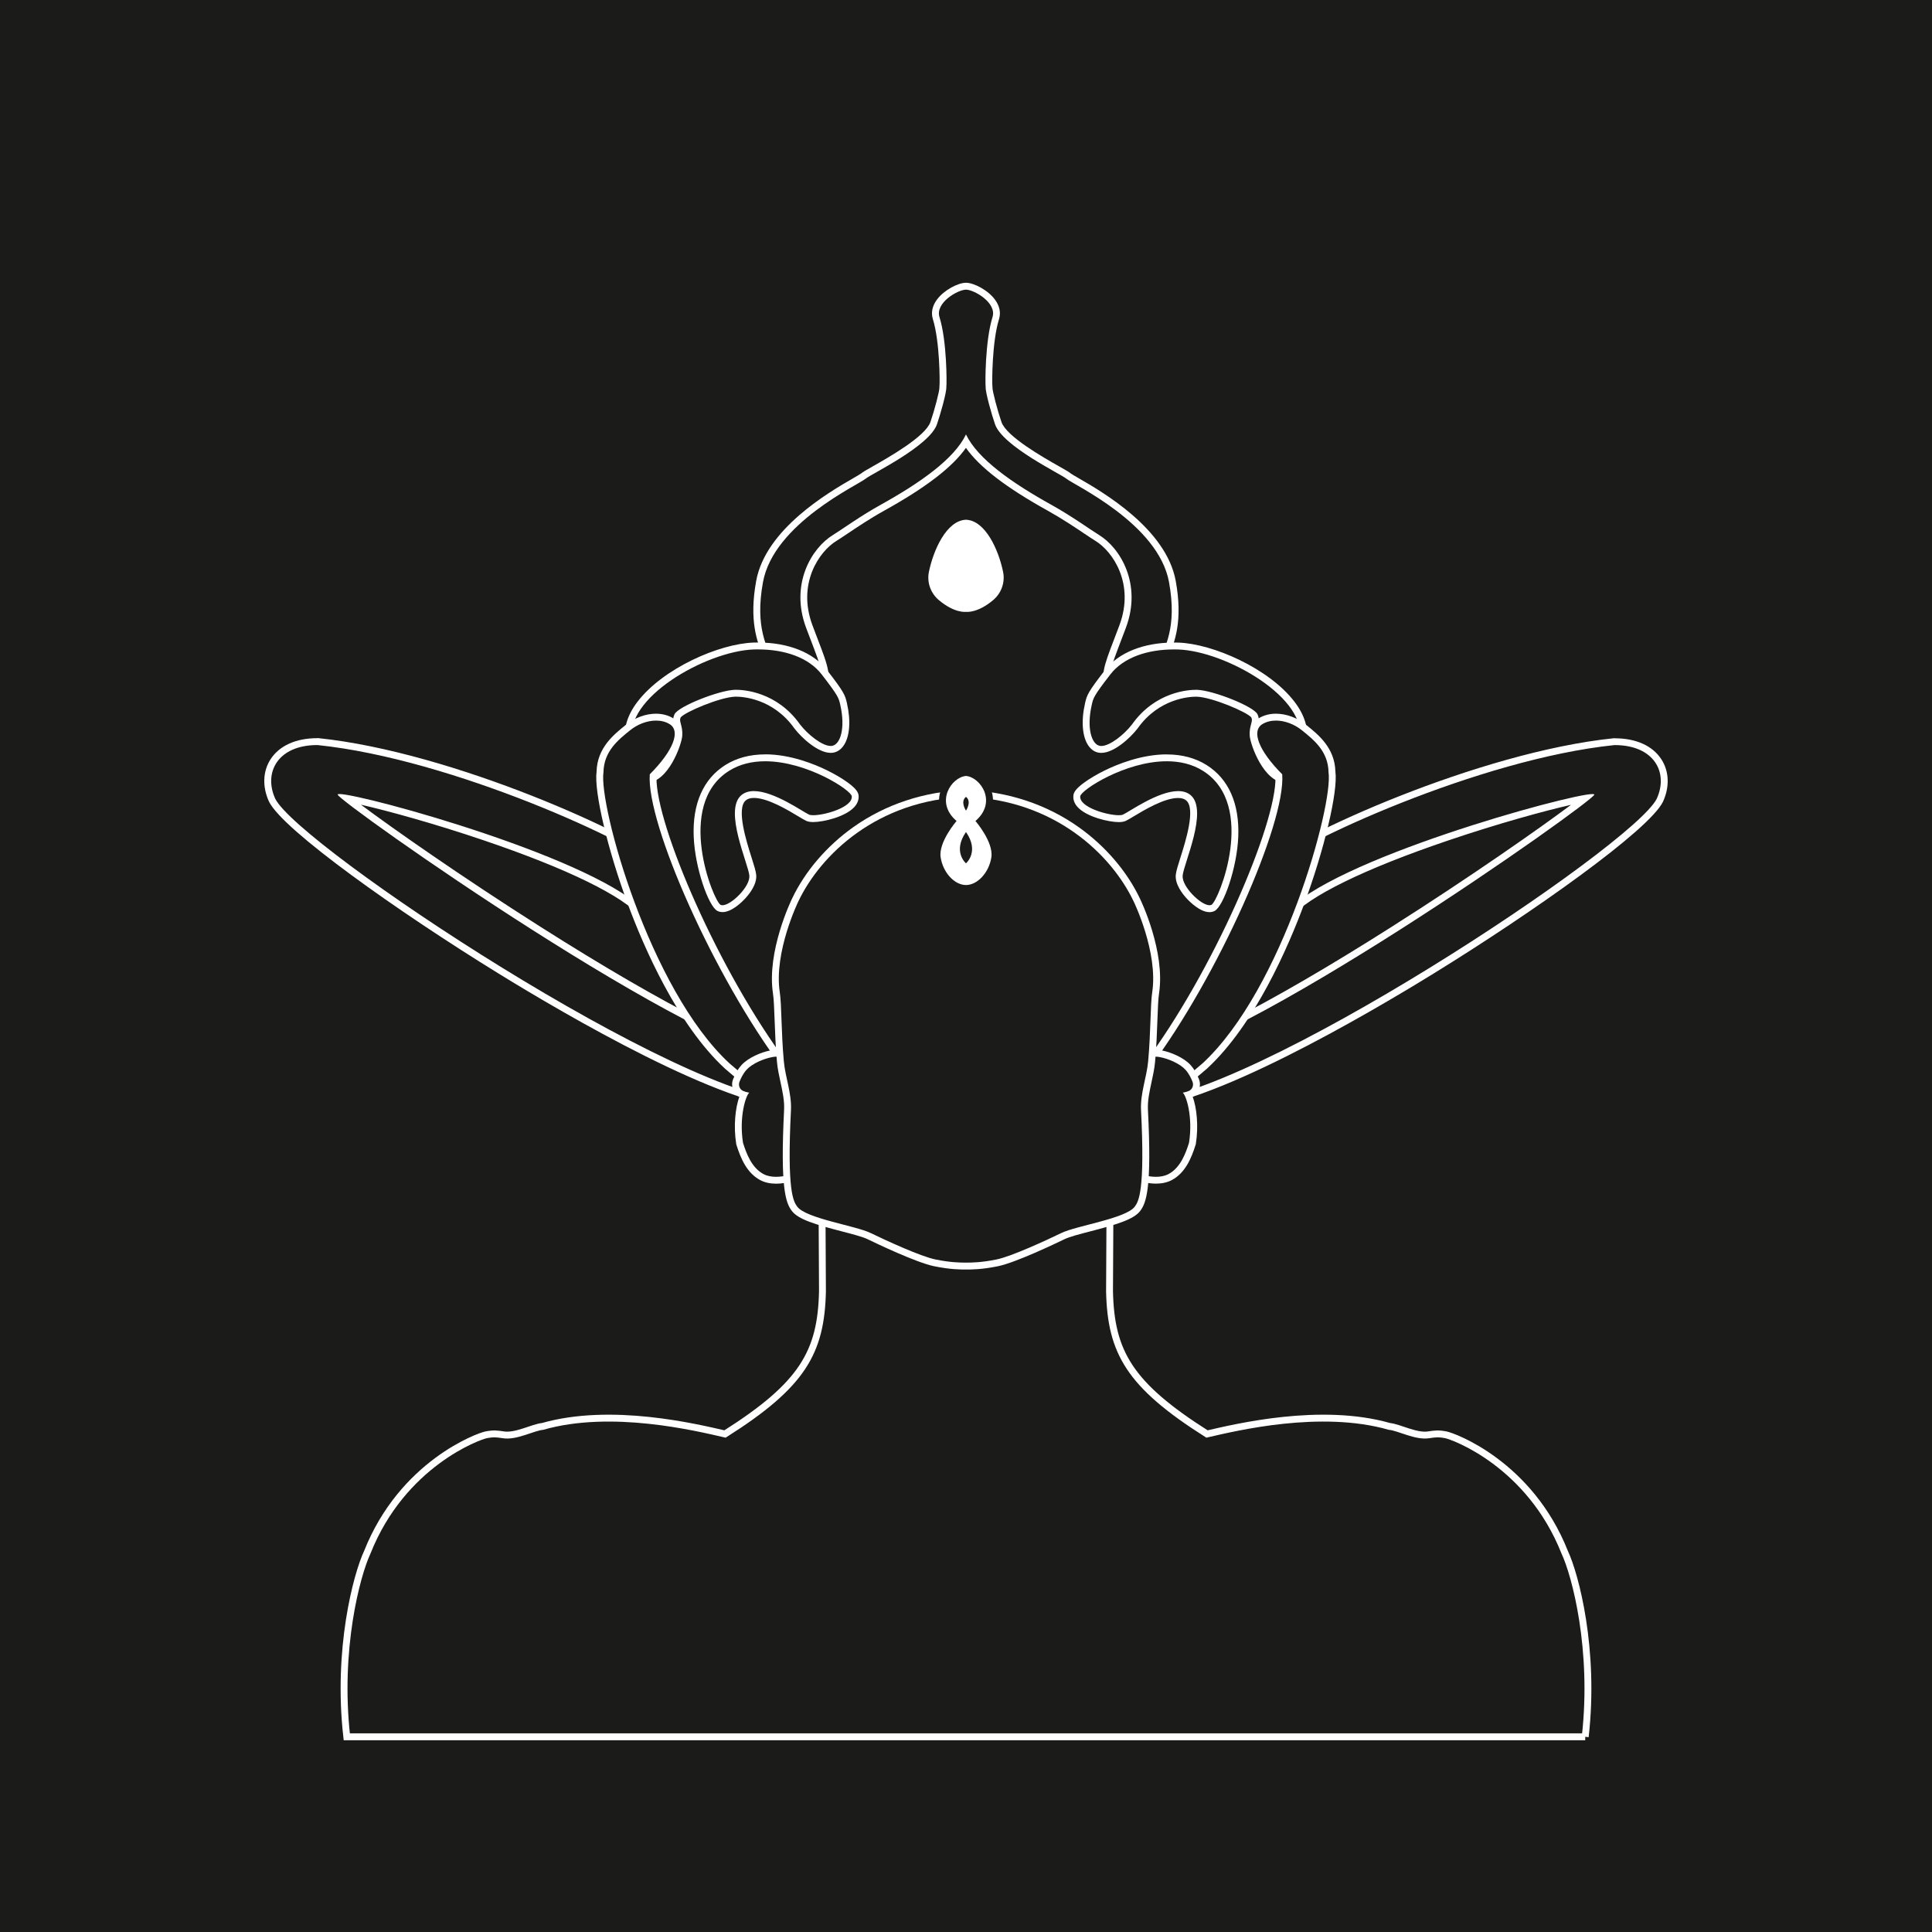 <?xml version="1.0" encoding="UTF-8"?>
<svg id="Inverted" xmlns="http://www.w3.org/2000/svg" viewBox="0 0 841.89 841.89">
  <defs>
    <style>
      .cls-1 {
        stroke: #fff;
        stroke-miterlimit: 10;
        stroke-width: 3px;
      }

      .cls-1, .cls-2 {
        fill: #1b1b19;
      }

      .cls-2, .cls-3 {
        stroke-width: 0px;
      }

      .cls-3 {
        fill: #fff;
      }
    </style>
  </defs>
  <g id="Inverted_3" data-name="Inverted 3">
    <g>
      <rect class="cls-2" x="-1.5" y="-1.5" width="844.89" height="844.89"/>
      <path class="cls-3" d="m841.89,0v841.89H0V0h841.89m3-3H-3v847.89h847.89V-3h0Z"/>
    </g>
    <g id="Crown">
      <g>
        <path class="cls-2" d="m494.25,302.63c-3.46,0-7.19-1.3-9.99-3.49l-.08-.07c-3.65-3.3-1.42-9.11,2.62-19.66.76-1.99,1.59-4.15,2.46-6.5,7-18.86-3.13-33.64-11.15-38.52-1.12-.68-2.67-1.72-4.63-3.04-4.2-2.82-9.96-6.68-16.11-10.09-19.35-10.73-31.04-19.97-36.43-28.81-5.38,8.84-17.07,18.07-36.42,28.81-6.15,3.42-11.91,7.28-16.11,10.09-1.96,1.32-3.51,2.36-4.63,3.04-8.02,4.88-18.15,19.65-11.15,38.52.87,2.36,1.7,4.52,2.47,6.51,4.05,10.55,6.28,16.36,2.62,19.65l-.08.07c-2.8,2.18-6.53,3.49-9.99,3.49-3.87-.01-9.31-4.18-12.28-13.31-.39-1.18-.88-2.43-1.41-3.74-2.55-6.4-6.05-15.17-2.96-32.16,4.01-22.05,31.26-37.79,41.51-43.71,1.8-1.04,3.36-1.94,3.78-2.3.62-.53,2.03-1.33,4.89-2.95,7.57-4.29,23.31-13.21,25.69-20.06,1.43-4.11,4.1-13.56,4.01-15.69v-.14s.02-.14.02-.14c.19-1.33.21-19.69-2.94-29.8-.73-2.33-.2-4.79,1.51-7.13,2.79-3.8,8.45-6.76,11.46-6.76,3.03,0,8.69,2.96,11.48,6.76,1.72,2.34,2.24,4.81,1.51,7.13-3.15,10.11-3.12,28.47-2.94,29.8l.02.14v.15c-.09,2.13,2.58,11.58,4,15.69,2.38,6.86,18.13,15.78,25.69,20.07,2.86,1.62,4.26,2.42,4.89,2.95.43.36,1.98,1.26,3.79,2.3,10.26,5.92,37.5,21.65,41.51,43.71,3.09,16.99-.41,25.76-2.96,32.16-.52,1.31-1.02,2.56-1.41,3.74-2.97,9.12-8.41,13.29-12.2,13.3h-.08Z"/>
        <path class="cls-3" d="m420.95,126.22c3.51.01,13.5,5.7,11.55,11.95-3.26,10.45-3.21,29.01-2.99,30.47-.11,2.57,2.83,12.62,4.09,16.25,3.32,9.57,28.64,21.65,31.03,23.67,3.23,2.74,40.14,19.58,44.79,45.13,3.64,20.04-2,28.07-4.32,35.17-2.66,8.17-7.41,12.26-10.78,12.27-.02,0-.05,0-.07,0-3.52,0-6.84-1.43-9.07-3.17-3.47-3.13.27-10.43,5.49-24.53,7.02-18.93-2.49-34.67-11.78-40.32-3.46-2.1-11.73-8.13-20.79-13.16-17.14-9.51-32.03-19.95-37.16-30.63-5.12,10.68-20.01,21.12-37.15,30.63-9.06,5.03-17.33,11.06-20.79,13.16-9.29,5.65-18.8,21.39-11.78,40.32,5.22,14.1,8.96,21.4,5.49,24.53-2.22,1.74-5.54,3.17-9.07,3.17-.02,0-.05,0-.07,0-3.37,0-8.12-4.1-10.78-12.27-2.32-7.1-7.96-15.13-4.32-35.17,4.65-25.55,41.56-42.39,44.79-45.13,2.39-2.02,27.71-14.1,31.03-23.67,1.26-3.63,4.2-13.68,4.09-16.25.22-1.46.27-20.02-2.99-30.47-1.95-6.25,8.04-11.94,11.55-11.95h.01m0-3h-.02c-3.44,0-9.59,3.17-12.68,7.38-2.01,2.74-2.61,5.67-1.74,8.47,3.04,9.75,3.07,27.46,2.88,29.17l-.04.29.02.24c.07,1.62-2.28,10.41-3.93,15.14-2.19,6.32-18.19,15.38-25.01,19.25-3.02,1.71-4.39,2.5-5.12,3.11-.37.3-2,1.24-3.56,2.15-10.42,6.02-38.1,22-42.24,44.74-3.16,17.42.42,26.41,3.04,32.99.52,1.29,1,2.51,1.37,3.65,2.79,8.56,8.26,14.32,13.62,14.34h.08c3.84,0,7.82-1.39,10.91-3.81l.08-.07.08-.07c4.42-3.99,2.06-10.14-2.23-21.31-.75-1.94-1.59-4.15-2.46-6.49-6.68-18.02,2.91-32.08,10.53-36.72,1.15-.7,2.71-1.74,4.69-3.07,4.18-2.8,9.9-6.65,16-10.03,18.17-10.08,29.71-18.91,35.7-27.4,5.99,8.48,17.53,17.31,35.7,27.4,6.1,3.38,11.82,7.23,16,10.03,1.98,1.33,3.54,2.37,4.69,3.07,7.61,4.63,17.21,18.69,10.52,36.71-.87,2.35-1.71,4.55-2.46,6.49-4.28,11.17-6.65,17.32-2.23,21.31l.08.07.08.07c3.1,2.42,7.07,3.81,10.91,3.81h.09c5.35-.02,10.83-5.78,13.62-14.34.37-1.14.86-2.36,1.37-3.65,2.62-6.57,6.21-15.57,3.05-32.98-4.14-22.74-31.82-38.72-42.24-44.74-1.57-.91-3.19-1.84-3.57-2.15-.73-.61-2.09-1.4-5.12-3.11-6.83-3.87-22.82-12.93-25.01-19.25-1.64-4.73-3.99-13.52-3.93-15.14v-.29s-.03-.29-.03-.29c-.18-1.67-.15-19.38,2.89-29.13.87-2.8.27-5.73-1.74-8.47-3.09-4.21-9.24-7.37-12.67-7.38h0Z"/>
      </g>
      <g>
        <path class="cls-2" d="m494.16,481.7c-6.13-1.2-10.76-8.59-10.26-13.79.34-3.53,2.93-5.63,6.92-5.63.7,0,1.45.06,2.24.19,40.48-3.83,176.88-97.69,197.81-114.61-20.31,3.28-112.29,29.95-129.68,51.16l-.26.31-.38.14c-.97.36-1.98.54-3.01.54-3.88,0-7.62-2.6-9.53-6.63-2.24-4.72-1.4-10.19,2.23-14.63l.08-.1.1-.08c15.47-13.39,94.5-49.32,152.84-55.37h.07s.29,0,.29,0c8.79,0,15.58,3.03,19.12,8.54,3.09,4.81,3.3,10.99.57,16.97-5.22,10.52-48.9,43.13-99.45,74.29-28.53,17.58-98.25,58.5-129.4,58.76h-.15s-.15-.03-.15-.03Z"/>
        <path class="cls-3" d="m703.62,324.68c17.21,0,23.53,11.98,18.32,23.38-10.2,20.55-177.62,131.75-227.5,132.17-8.07-1.59-13.8-16.45-3.63-16.45.66,0,1.39.06,2.19.2,44.9-3.98,200.63-114.14,201.73-117.68.06-.19-.21-.28-.79-.28-10.17,0-114.87,28.8-133.92,52.04-.82.31-1.66.45-2.49.45-6.95,0-13.26-10.11-6.14-18.81,14.57-12.61,93.45-48.94,152.01-55.01.07,0,.14,0,.21,0m0-3h-.22s-.15,0-.15,0l-.15.02c-58.61,6.08-138.09,42.24-153.67,55.73l-.19.17-.16.2c-4.01,4.9-4.92,10.97-2.42,16.22,2.15,4.55,6.43,7.49,10.89,7.49,1.21,0,2.39-.21,3.53-.64l.76-.28.51-.63c7.64-9.32,32.13-21.33,68.94-33.8,21.74-7.37,41.86-12.85,53.32-15.46-13.53,10.11-43.23,30.99-78.18,53.17-55.17,35.02-95.38,55.27-113.33,57.08-.8-.12-1.56-.17-2.28-.17-5.7,0-8.08,3.61-8.41,6.99-.57,5.85,4.41,14.02,11.46,15.41l.3.06h.3c31.54-.26,101.54-41.33,130.18-58.98,43.88-27.04,93.83-62.46,99.99-74.85l.02-.04.02-.04c2.94-6.45,2.7-13.16-.67-18.4-3.82-5.95-11.06-9.22-20.38-9.22h0Z"/>
      </g>
      <g>
        <path class="cls-2" d="m560.18,339.58c-7.98,0-13.83-15.14-14.1-19.09-.13-1.92.26-3.41.57-4.6.39-1.5.65-2.5-.04-3.99-1.1-2.35-17.65-9.59-25.06-9.81-.09,0-.23,0-.42,0-2.74,0-16.88.7-26.63,14.47-3.23,4.19-9.86,10.01-14.6,10.01-.25,0-.48-.02-.71-.05-1.42-.19-2.7-1.05-3.68-2.47-2.43-3.52-2.89-9.97-1.22-17.26l.04-.19c.71-3.15,1.24-4.46,8.36-13.66,5.63-7.27,16.13-11.43,28.82-11.43.65,0,1.3.01,1.95.03,14.63.48,38.53,10.94,49.44,25.17,4.43,5.78,6.04,11.39,4.8,16.69-3.4,14.52-5.84,16.2-7.38,16.2h-.13Z"/>
        <path class="cls-3" d="m511.5,282.99c.63,0,1.26.01,1.9.03,20.74.68,57.19,21.4,52.83,40.02-3.45,14.71-5.72,15.04-5.92,15.04,0,0-.01,0-.01,0-.04,0-.08,0-.11,0-6.61,0-12.33-13.74-12.61-17.7-.28-3.98,1.99-5.7.39-9.12-1.6-3.43-19.35-10.46-26.38-10.67-.1,0-.25,0-.46,0-3.08,0-17.7.76-27.85,15.1-3.44,4.45-9.64,9.38-13.37,9.38-.18,0-.35-.01-.51-.03-3.65-.5-6.01-7.57-3.65-17.92.66-2.9.72-3.71,8.13-13.27,5.64-7.29,16.02-10.85,27.63-10.85m0-3c-13.16,0-24.09,4.38-30.01,12.02-7.32,9.45-7.87,10.85-8.64,14.25l-.04.19c-1.76,7.7-1.21,14.59,1.45,18.45,1.56,2.25,3.42,2.93,4.71,3.11.3.04.6.06.91.06,5.54,0,12.6-6.47,15.75-10.55l.04-.05.04-.05c9.32-13.17,22.79-13.84,25.4-13.84.17,0,.29,0,.37,0,6.63.2,21.94,6.69,23.79,9.04.4.9.3,1.4-.09,2.88-.34,1.3-.77,2.92-.61,5.09.27,3.91,6.15,20.49,15.6,20.49h.07s.06,0,.06,0c2.86,0,5.46-2.95,8.84-17.36,1.33-5.68-.42-11.88-5.07-17.95-11.16-14.57-35.61-25.26-50.58-25.76-.67-.02-1.33-.03-2-.03h0Z"/>
      </g>
      <g>
        <path class="cls-2" d="m527.05,395.98c-2.8,0-6.51-2.96-8.84-5.49-1.41-1.54-4.66-5.49-4.36-9.03.13-1.51.95-4.1,1.99-7.38,2.62-8.27,7.01-22.1,2.07-26.38-1.13-.98-2.62-1.46-4.55-1.46-6.45,0-15.4,5.39-20.21,8.29-1.47.88-2.53,1.52-3.2,1.83-.59.27-1.39.39-2.45.39-4.59,0-13.42-2.36-16.8-6.05-1.1-1.2-1.6-2.49-1.48-3.82.38-4.16,21.1-16.63,39.21-16.63,6.35,0,11.93,1.48,16.58,4.41,9.11,5.74,13.63,16.07,13.08,29.87-.57,14.33-6.72,29.65-9.49,31.1-.46.24-.98.36-1.56.36h0Z"/>
        <path class="cls-3" d="m508.44,331.73c5.56,0,11.01,1.18,15.78,4.18,23.69,14.93,6.8,56.75,3.69,58.37-.25.13-.54.19-.86.19-3.75,0-12.11-8.14-11.7-12.9.44-5.17,11.23-28.37,3.55-35.02-1.5-1.3-3.4-1.82-5.53-1.82-8.79,0-21.33,9.04-24.03,10.25-.4.18-1.03.26-1.84.26-5.16,0-17.21-3.51-16.78-8.24.24-2.67,19.55-15.27,37.72-15.27m0-3h0c-11.05,0-21.59,4.34-26.9,6.93-3.44,1.68-6.69,3.6-9.15,5.4-3.9,2.85-4.54,4.41-4.66,5.67-.11,1.22.12,3.07,1.86,4.97,3.98,4.35,13.63,6.54,17.91,6.54,1.29,0,2.26-.17,3.06-.53.76-.34,1.79-.96,3.36-1.91,4.68-2.82,13.4-8.07,19.44-8.07,1.55,0,2.72.36,3.57,1.09,4.2,3.63-.34,17.93-2.52,24.8-1.11,3.5-1.91,6.03-2.06,7.7-.34,3.98,2.83,8.09,4.75,10.18,1.29,1.4,5.81,5.98,9.94,5.98.82,0,1.58-.18,2.25-.53,3.85-2.02,9.75-18.7,10.3-32.37.57-14.37-4.19-25.15-13.78-31.19-4.89-3.08-10.74-4.64-17.38-4.64h0Z"/>
      </g>
      <g>
        <path class="cls-2" d="m347.43,481.72c-31.16-.26-100.88-41.18-129.4-58.76-50.55-31.15-94.23-63.76-99.43-74.24-2.75-6.02-2.54-12.2.55-17.01,3.54-5.5,10.33-8.53,19.12-8.53h.29s.07,0,.07,0c58.34,6.05,137.37,41.98,152.84,55.37l.1.08.08.1c3.63,4.44,4.47,9.91,2.23,14.63-1.91,4.03-5.65,6.63-9.53,6.63-1.03,0-2.04-.18-3.01-.54l-.38-.14-.26-.31c-17.39-21.21-109.37-47.88-129.68-51.16,20.93,16.92,157.33,110.78,197.81,114.61.79-.12,1.54-.19,2.24-.19,3.99,0,6.57,2.11,6.92,5.64.51,5.2-4.13,12.59-10.26,13.79l-.15.03h-.15Z"/>
        <path class="cls-3" d="m138.27,324.68c.07,0,.14,0,.21,0,58.56,6.07,137.45,42.4,152.01,55.01,7.12,8.7.81,18.81-6.14,18.81-.83,0-1.66-.14-2.49-.45-19.06-23.24-123.76-52.04-133.92-52.04-.57,0-.84.09-.79.28,1.11,3.54,156.83,113.7,201.73,117.68.8-.13,1.53-.2,2.19-.2,10.17,0,4.45,14.87-3.63,16.45-49.88-.41-217.3-111.62-227.5-132.17-5.2-11.4,1.11-23.38,18.32-23.38m0-3h0c-9.32,0-16.56,3.28-20.38,9.22-3.37,5.24-3.62,11.95-.67,18.4l.02.04.02.04c6.15,12.39,56.11,47.81,99.99,74.85,28.63,17.65,98.64,58.72,130.18,58.98h.3s.3-.06.3-.06c7.04-1.38,12.03-9.56,11.46-15.41-.33-3.38-2.71-6.99-8.41-6.99-.72,0-1.48.06-2.28.17-17.95-1.81-58.16-22.06-113.33-57.08-34.95-22.19-64.65-43.06-78.18-53.17,11.46,2.61,31.58,8.09,53.32,15.46,36.81,12.47,61.29,24.47,68.94,33.8l.51.63.76.28c1.14.42,2.33.64,3.53.64,4.46,0,8.73-2.94,10.89-7.49,2.49-5.26,1.59-11.32-2.42-16.22l-.16-.2-.19-.17c-15.58-13.48-95.06-49.65-153.67-55.73l-.15-.02h-.15s-.22,0-.22,0h0Z"/>
      </g>
      <g>
        <path class="cls-2" d="m281.58,339.58c-1.54,0-3.98-1.68-7.38-16.2-1.24-5.3.37-10.92,4.8-16.69,10.91-14.23,34.81-24.69,49.44-25.17.65-.02,1.3-.03,1.95-.03,12.69,0,23.19,4.17,28.82,11.43,7.12,9.2,7.65,10.52,8.36,13.66l.04.19c1.67,7.29,1.21,13.75-1.23,17.26-.99,1.42-2.26,2.28-3.68,2.47-.23.03-.47.05-.71.05h0c-4.74,0-11.37-5.83-14.56-9.96-9.78-13.82-23.93-14.52-26.66-14.52-.19,0-.33,0-.42,0-7.42.22-23.97,7.46-25.06,9.81-.7,1.49-.44,2.49-.04,3.99.31,1.19.7,2.68.57,4.6-.27,3.95-6.12,19.09-14.1,19.09h-.13Z"/>
        <path class="cls-3" d="m330.39,282.99c11.61,0,21.99,3.56,27.63,10.85,7.41,9.57,7.47,10.37,8.13,13.27,2.36,10.35,0,17.42-3.65,17.92-.16.02-.33.03-.51.03-3.73,0-9.93-4.93-13.37-9.38-10.15-14.35-24.77-15.1-27.85-15.1-.21,0-.36,0-.46,0-7.02.21-24.77,7.24-26.38,10.67-1.6,3.43.66,5.14.39,9.12-.27,3.96-6,17.7-12.61,17.7-.04,0-.08,0-.11,0,0,0,0,0-.01,0-.2,0-2.47-.33-5.92-15.04-4.36-18.62,32.09-39.34,52.83-40.02.64-.02,1.27-.03,1.9-.03m0-3h0c-.66,0-1.33.01-2,.03-14.97.49-39.42,11.19-50.58,25.76-4.65,6.06-6.4,12.27-5.07,17.95,3.38,14.41,5.98,17.36,8.84,17.36h.13s.07,0,.1,0h0c9.39-.12,15.22-16.59,15.49-20.49.15-2.17-.27-3.79-.61-5.09-.39-1.48-.49-1.98-.09-2.88,1.85-2.34,17.16-8.84,23.79-9.04.08,0,.2,0,.37,0,2.61,0,16.08.67,25.4,13.84l.04.05.04.05c3.15,4.08,10.21,10.55,15.75,10.55.31,0,.62-.02.91-.06,1.29-.18,3.16-.86,4.71-3.11,2.67-3.86,3.21-10.75,1.45-18.45l-.04-.19c-.77-3.4-1.32-4.8-8.64-14.25-5.91-7.64-16.85-12.02-30.01-12.02h0Z"/>
      </g>
      <g>
        <path class="cls-2" d="m314.84,395.98c-.58,0-1.1-.12-1.56-.36-2.78-1.45-8.92-16.77-9.49-31.1-.55-13.8,3.97-24.13,13.08-29.87,4.65-2.93,10.23-4.41,16.58-4.41,18.11,0,38.83,12.47,39.21,16.63.12,1.33-.38,2.62-1.48,3.82-3.38,3.69-12.21,6.05-16.8,6.05-1.06,0-1.86-.13-2.45-.39-.67-.3-1.73-.94-3.2-1.83-4.81-2.9-13.76-8.29-20.21-8.29-1.93,0-3.41.48-4.55,1.46-4.95,4.28-.55,18.12,2.07,26.38,1.04,3.28,1.86,5.87,1.99,7.38.3,3.54-2.95,7.5-4.36,9.03-2.33,2.53-6.04,5.49-8.83,5.49Z"/>
        <path class="cls-3" d="m333.45,331.73c18.17,0,37.48,12.59,37.72,15.27.43,4.73-11.62,8.24-16.78,8.24-.8,0-1.44-.08-1.84-.26-2.7-1.21-15.23-10.25-24.03-10.25-2.13,0-4.03.53-5.53,1.82-7.68,6.65,3.1,29.85,3.55,35.02.41,4.76-7.95,12.9-11.7,12.9-.33,0-.62-.06-.86-.19-3.1-1.63-20-43.45,3.69-58.37,4.77-3,10.22-4.18,15.78-4.18m0-3c-6.64,0-12.49,1.56-17.38,4.64-9.59,6.04-14.36,16.83-13.78,31.19.54,13.67,6.45,30.36,10.3,32.37.68.35,1.43.53,2.25.53,4.13,0,8.65-4.58,9.94-5.98,1.92-2.09,5.09-6.19,4.75-10.18-.14-1.67-.95-4.2-2.06-7.7-2.18-6.87-6.72-21.16-2.52-24.8.85-.73,2.02-1.09,3.57-1.09,6.03,0,14.75,5.25,19.43,8.07,1.57.95,2.61,1.57,3.36,1.91.8.36,1.77.53,3.06.53,4.28,0,13.93-2.19,17.91-6.54,1.74-1.9,1.97-3.75,1.86-4.97-.11-1.26-.76-2.81-4.66-5.67-2.46-1.8-5.71-3.71-9.15-5.4-5.3-2.59-15.84-6.93-26.9-6.93h0Z"/>
      </g>
      <g>
        <path class="cls-2" d="m336.82,476.45c-4.27,0-10.79-3.9-19.93-11.93-34.54-31.92-57.67-112.32-55.42-128.16.22-9.66,6.74-14.92,11.99-19.15l.18-.15c3.59-2.9,8.06-4.56,12.25-4.56,2.51,0,4.84.62,6.73,1.79,1.64,1.02,2.63,2.59,2.86,4.55.55,4.72-3.31,11.54-10.87,19.22-1.07,21.94,29.29,88.76,57.53,126.41l.25.33.04.41c.34,3.24.47,7.25-1.61,9.56-.98,1.09-2.37,1.67-4,1.67h0Z"/>
        <path class="cls-3" d="m285.89,314c2.16,0,4.21.49,5.94,1.57,4.81,2.99,1.65,11.48-8.68,21.84-1.6,21.29,27.93,88.15,57.79,127.96.36,3.41.72,9.57-4.12,9.57-3.32,0-9.07-2.9-18.94-11.56-35-32.35-57.07-112.64-54.91-126.91.17-9.12,6.47-14.1,11.61-18.25,3.29-2.66,7.47-4.22,11.31-4.22m0-3c-4.53,0-9.34,1.78-13.2,4.89l-.18.14c-5.18,4.18-12.27,9.9-12.55,20.2-1.16,8.71,4.82,34.05,13.7,57.96,6.85,18.44,21.44,52.24,42.17,71.4l.03.03.03.03c9.56,8.4,16.21,12.31,20.92,12.31,2.07,0,3.84-.75,5.11-2.17,2.48-2.75,2.36-7.17,1.99-10.72l-.09-.82-.5-.66c-30.1-40.13-57.66-104.34-57.25-124.88,5.56-5.73,11.63-13.59,10.88-20.03-.28-2.43-1.51-4.39-3.56-5.65-2.13-1.32-4.73-2.02-7.52-2.02h0Z"/>
      </g>
      <g>
        <path class="cls-2" d="m505.07,476.45c-1.63,0-3.02-.58-4-1.67-2.08-2.31-1.95-6.32-1.61-9.56l.04-.41.25-.33c28.24-37.65,58.59-104.47,57.53-126.41-7.56-7.69-11.42-14.5-10.87-19.22.23-1.96,1.22-3.53,2.86-4.55,1.89-1.17,4.22-1.79,6.73-1.79,4.2,0,8.66,1.66,12.25,4.56l.18.14c5.25,4.23,11.77,9.49,11.99,19.15,2.24,15.84-20.88,96.24-55.39,128.14-9.18,8.06-15.7,11.96-19.96,11.96Z"/>
        <path class="cls-3" d="m556,314c3.84,0,8.02,1.57,11.31,4.22,5.14,4.15,11.45,9.12,11.61,18.25,2.16,14.27-19.91,94.56-54.91,126.91-9.87,8.66-15.63,11.56-18.94,11.56-4.83,0-4.48-6.16-4.12-9.57,29.86-39.82,59.39-106.67,57.79-127.96-10.33-10.37-13.49-18.86-8.68-21.84,1.73-1.07,3.78-1.57,5.94-1.57m0-3h0c-2.79,0-5.39.7-7.52,2.02-2.04,1.27-3.27,3.22-3.56,5.65-.75,6.44,5.31,14.29,10.88,20.03.42,20.54-27.15,84.74-57.25,124.88l-.5.66-.09.82c-.38,3.55-.49,7.97,1.99,10.72,1.27,1.42,3.04,2.17,5.11,2.17,4.71,0,11.36-3.91,20.92-12.31l.03-.03.03-.03c20.73-19.16,35.32-52.95,42.17-71.4,8.88-23.92,14.87-49.25,13.7-57.96-.27-10.3-7.36-16.02-12.55-20.19l-.18-.14c-3.85-3.11-8.66-4.89-13.2-4.89h0Z"/>
      </g>
      <path class="cls-3" d="m432.76,261.52c-6.81,5.7-11.56,5.13-11.81,5.09h-.01c-.25.04-5,.61-11.81-5.09-3.56-2.99-5.28-7.7-4.36-12.26,1.94-9.53,7.67-22.45,16.17-22.78,8.51.33,14.24,13.25,16.18,22.78.92,4.56-.8,9.27-4.36,12.26Z"/>
    </g>
    <g id="Body_Head" data-name="Body+Head">
      <path class="cls-1" d="m690.78,756.83H151.11c-4.32-38.04,4.29-70.5,8.95-80.43,15.27-38.49,48.47-50.56,51.85-51.18,3.38-.63,4.72-.37,7.3,0,5.55.96,12.96-3.24,17.25-3.65,29.95-8.55,66.86.41,79.47,3.31,33.76-21.4,41.88-35.58,42.47-62.21l-.17-32.1h125.43l-.17,32.1c.58,26.63,8.71,40.81,42.47,62.21,12.61-2.9,49.52-11.86,79.47-3.31,4.29.41,11.7,4.61,17.25,3.65,2.58-.37,3.92-.63,7.3,0,3.38.62,36.58,12.69,51.85,51.18,4.66,9.93,13.27,42.39,8.95,80.43Z"/>
      <g id="Ear_L" data-name="Ear L">
        <path class="cls-2" d="m338.18,514.3c-2.34,0-4.38-.44-6.06-1.31-5.47-2.82-8.02-8.95-9.79-14.57l-.03-.11-.02-.11c-1.44-9.05.06-17.21,1.85-21.09-.35-.12-.68-.25-.98-.38-2.18-1-3.2-3.58-2.32-5.87.91-2.35,2.02-4.23,3.4-5.75,2.69-2.96,8.05-5.23,11.96-5.94.61-.14,1.26-.21,1.87-.21,3.27,0,4.94,2.15,5.46,3.48.75,1.09,4.51,6.84,5.69,13.62.81,4.67.47,15.13.21,22.76-.13,3.81-.26,7.75-.13,8.52.47,2.8-1.67,4.76-3.01,5.47l-.09.05-.09.04c-.15.06-3.82,1.4-7.92,1.4h0Z"/>
        <path class="cls-3" d="m338.06,460.46c3.3,0,4.12,2.68,4.12,2.68,0,0,4.31,6.06,5.56,13.19,1.24,7.13-.33,28.78.08,31.27s-2.24,3.9-2.24,3.9c0,0-3.52,1.31-7.4,1.31-1.82,0-3.73-.29-5.37-1.14-5.31-2.74-7.63-9.21-9.04-13.69-1.82-11.45,1.33-20.9,2.74-21.82-1.17-.21-2.06-.48-2.73-.79-1.48-.68-2.13-2.44-1.54-3.96.51-1.32,1.45-3.45,3.11-5.29,2.41-2.65,7.47-4.81,11.12-5.47.59-.13,1.12-.19,1.6-.19m0-3c-.7,0-1.44.08-2.19.24-4.16.77-9.85,3.21-12.75,6.4-1.51,1.66-2.71,3.69-3.69,6.22-1.12,2.9.08,6.16,2.74,7.6-1.75,4.83-2.61,12.78-1.37,20.53l.03.22.07.21c1.86,5.92,4.57,12.38,10.53,15.45,1.9.98,4.17,1.47,6.75,1.47,4.36,0,8.28-1.43,8.44-1.49l.19-.07.18-.09c1.69-.9,4.4-3.4,3.79-7.04-.1-.77.03-4.73.15-8.22.27-8.13.61-18.25-.24-23.07-1.19-6.81-4.86-12.62-5.84-14.07-.76-1.79-2.84-4.27-6.8-4.27h0Z"/>
      </g>
      <g id="Ear_R" data-name="Ear R">
        <path class="cls-2" d="m503.71,514.3c-4.1,0-7.77-1.34-7.92-1.4l-.09-.04-.09-.05c-1.34-.71-3.48-2.67-3.02-5.47.13-.77,0-4.71-.13-8.52-.25-7.64-.6-18.09.21-22.76,1.18-6.78,4.94-12.53,5.69-13.62.52-1.33,2.2-3.48,5.47-3.48.61,0,1.26.07,1.93.22,3.86.7,9.22,2.97,11.9,5.93,1.38,1.52,2.49,3.4,3.4,5.75.89,2.29-.13,4.86-2.31,5.87-.3.14-.63.27-.99.39,1.78,3.88,3.29,12.04,1.85,21.09l-.02.11-.03.11c-1.77,5.62-4.32,11.75-9.78,14.57-1.68.87-3.72,1.31-6.06,1.31Z"/>
        <path class="cls-3" d="m503.83,460.46c.48,0,1.01.06,1.6.19,3.65.66,8.71,2.82,11.12,5.47,1.66,1.83,2.6,3.97,3.11,5.29.59,1.52-.06,3.28-1.54,3.96-.67.31-1.56.58-2.73.79,1.41.91,4.56,10.37,2.74,21.82-1.41,4.48-3.73,10.95-9.04,13.69-1.65.85-3.55,1.14-5.37,1.14-3.88,0-7.4-1.31-7.4-1.31,0,0-2.65-1.41-2.24-3.9s-1.16-24.14.08-31.27c1.24-7.13,5.56-13.19,5.56-13.19,0,0,.82-2.68,4.12-2.68m0-3h0c-3.95,0-6.04,2.48-6.8,4.27-.97,1.45-4.65,7.26-5.84,14.07-.84,4.82-.51,14.94-.24,23.07.12,3.49.25,7.45.15,8.24-.6,3.62,2.1,6.12,3.8,7.02l.18.09.19.07c.16.06,4.08,1.49,8.44,1.49,2.58,0,4.85-.5,6.75-1.47,5.96-3.07,8.67-9.54,10.53-15.45l.07-.21.03-.22c1.24-7.75.38-15.69-1.37-20.53,2.66-1.44,3.86-4.7,2.74-7.6-.98-2.52-2.18-4.56-3.69-6.22-2.9-3.2-8.59-5.63-12.75-6.4-.75-.16-1.49-.24-2.19-.24h0Z"/>
      </g>
      <g>
        <path class="cls-2" d="m420.94,551.7c-2.34,0-6.69,0-13.62-1.41-7.73-1.58-26.49-10.62-28.61-11.65-2.34-1.13-6.88-2.31-11.68-3.56-8.88-2.31-18.05-4.69-20.8-8.33-1.83-2.44-4.9-6.52-3.06-43.09.21-4.14-.71-8.34-1.59-12.41-.61-2.81-1.24-5.72-1.51-8.61-.61-6.62-.83-12.79-1.03-18.24-.18-4.9-.33-9.13-.73-11.76-2.71-17.8,7.77-39.56,8.21-40.47,9.77-20.56,35.11-45.06,74.36-46.42h.1c39.25,1.36,64.6,25.86,74.37,46.44.44.9,10.92,22.66,8.21,40.46-.4,2.63-.55,6.86-.73,11.76-.2,5.45-.42,11.62-1.03,18.24-.27,2.89-.9,5.8-1.51,8.61-.88,4.06-1.79,8.26-1.59,12.41,1.84,36.56-1.23,40.65-3.06,43.08-2.75,3.64-11.93,6.03-20.8,8.34-4.8,1.25-9.34,2.43-11.68,3.56-2.11,1.03-20.88,10.07-28.6,11.65-6.93,1.41-11.29,1.41-13.63,1.41Z"/>
        <path class="cls-3" d="m420.94,347.24c38.68,1.34,63.4,25.23,73.07,45.58,0,0,10.75,22.05,8.08,39.59-.85,5.57-.59,17.25-1.77,30.09-.64,6.97-3.46,13.97-3.1,21.23,1.77,35.17-1.01,39.78-2.76,42.11-3.89,5.15-25.33,8.25-31.94,11.45-6.55,3.18-21.73,10.2-28.25,11.53-6.53,1.33-10.7,1.38-13.33,1.38s-6.79-.05-13.32-1.38c-6.52-1.33-21.7-8.35-28.25-11.53-6.61-3.2-28.05-6.3-31.94-11.45-1.75-2.33-4.53-6.94-2.76-42.11.36-7.26-2.46-14.26-3.1-21.23-1.18-12.84-.92-24.52-1.77-30.09-2.67-17.54,8.08-39.59,8.08-39.59,9.67-20.35,34.39-44.24,73.06-45.58m0-3h-.1c-18.03.63-34.99,6.24-49.04,16.22-11.55,8.2-21,19.24-26.63,31.08-.44.91-11.11,23.07-8.34,41.33.39,2.55.54,6.74.72,11.59.19,5.2.42,11.66,1.03,18.32.27,2.98.92,5.94,1.54,8.79.9,4.15,1.75,8.07,1.56,12.02-1.72,34.24.71,40.54,3.36,44.06,2.85,3.78,10.42,5.97,21.63,8.89,4.73,1.23,9.2,2.39,11.41,3.46,3.47,1.69,21.22,10.19,28.96,11.77,7.07,1.44,11.53,1.44,13.92,1.44s6.86,0,13.93-1.44c7.74-1.58,25.48-10.08,28.96-11.77,2.2-1.07,6.67-2.23,11.4-3.46,11.21-2.92,18.77-5.11,21.62-8.88,2.65-3.53,5.09-9.83,3.36-44.07-.2-3.94.66-7.86,1.56-12.01.62-2.86,1.26-5.81,1.54-8.79.61-6.66.85-13.13,1.03-18.32.18-4.85.33-9.04.71-11.59,2.78-18.26-7.89-40.42-8.35-41.36-5.61-11.81-15.07-22.85-26.62-31.05-14.05-9.98-31.01-15.59-49.05-16.21h-.1Z"/>
      </g>
    </g>
    <g>
      <path class="cls-3" d="m420.94,387.16c-5.8,0-11.42-6-12.53-13.39-.87-5.86,4.22-13.12,6.37-15.88-3.67-3.68-4.94-8.27-3.49-12.77,1.47-4.57,5.48-8.14,9.53-8.49h.13s.13,0,.13,0c4.05.34,8.07,3.91,9.54,8.49,1.45,4.5.17,9.09-3.49,12.77,2.15,2.76,7.25,10.02,6.37,15.88-1.11,7.38-6.74,13.39-12.54,13.39Zm0-21.68c-2,4.04-.96,6.9,0,8.4.96-1.49,2-4.35,0-8.4Z"/>
      <path class="cls-2" d="m420.94,338.13c6.36.54,13.74,11.4,4.12,19.62,0,0,7.93,9.16,6.94,15.8-1,6.63-6.01,12.11-11.06,12.11s-10.05-5.48-11.05-12.11c-.99-6.64,6.94-15.8,6.94-15.8-9.62-8.22-2.24-19.08,4.11-19.62m0,15.12s2.66-3.93,0-6.01c-2.65,2.08,0,6.01,0,6.01m0,22.95s5.98-5.05,0-13.64c-5.97,8.59,0,13.64,0,13.64m0-41.08l-.25.02c-4.63.39-9.18,4.4-10.83,9.52-1.5,4.67-.42,9.41,2.96,13.32-2.55,3.45-6.76,10.18-5.89,16.01,1.22,8.09,7.51,14.67,14.02,14.67s12.81-6.58,14.03-14.66c.87-5.83-3.35-12.56-5.89-16.01,3.38-3.92,4.46-8.65,2.96-13.32-1.65-5.12-6.21-9.13-10.84-9.52l-.25-.02h0Z"/>
    </g>
  </g>
</svg>